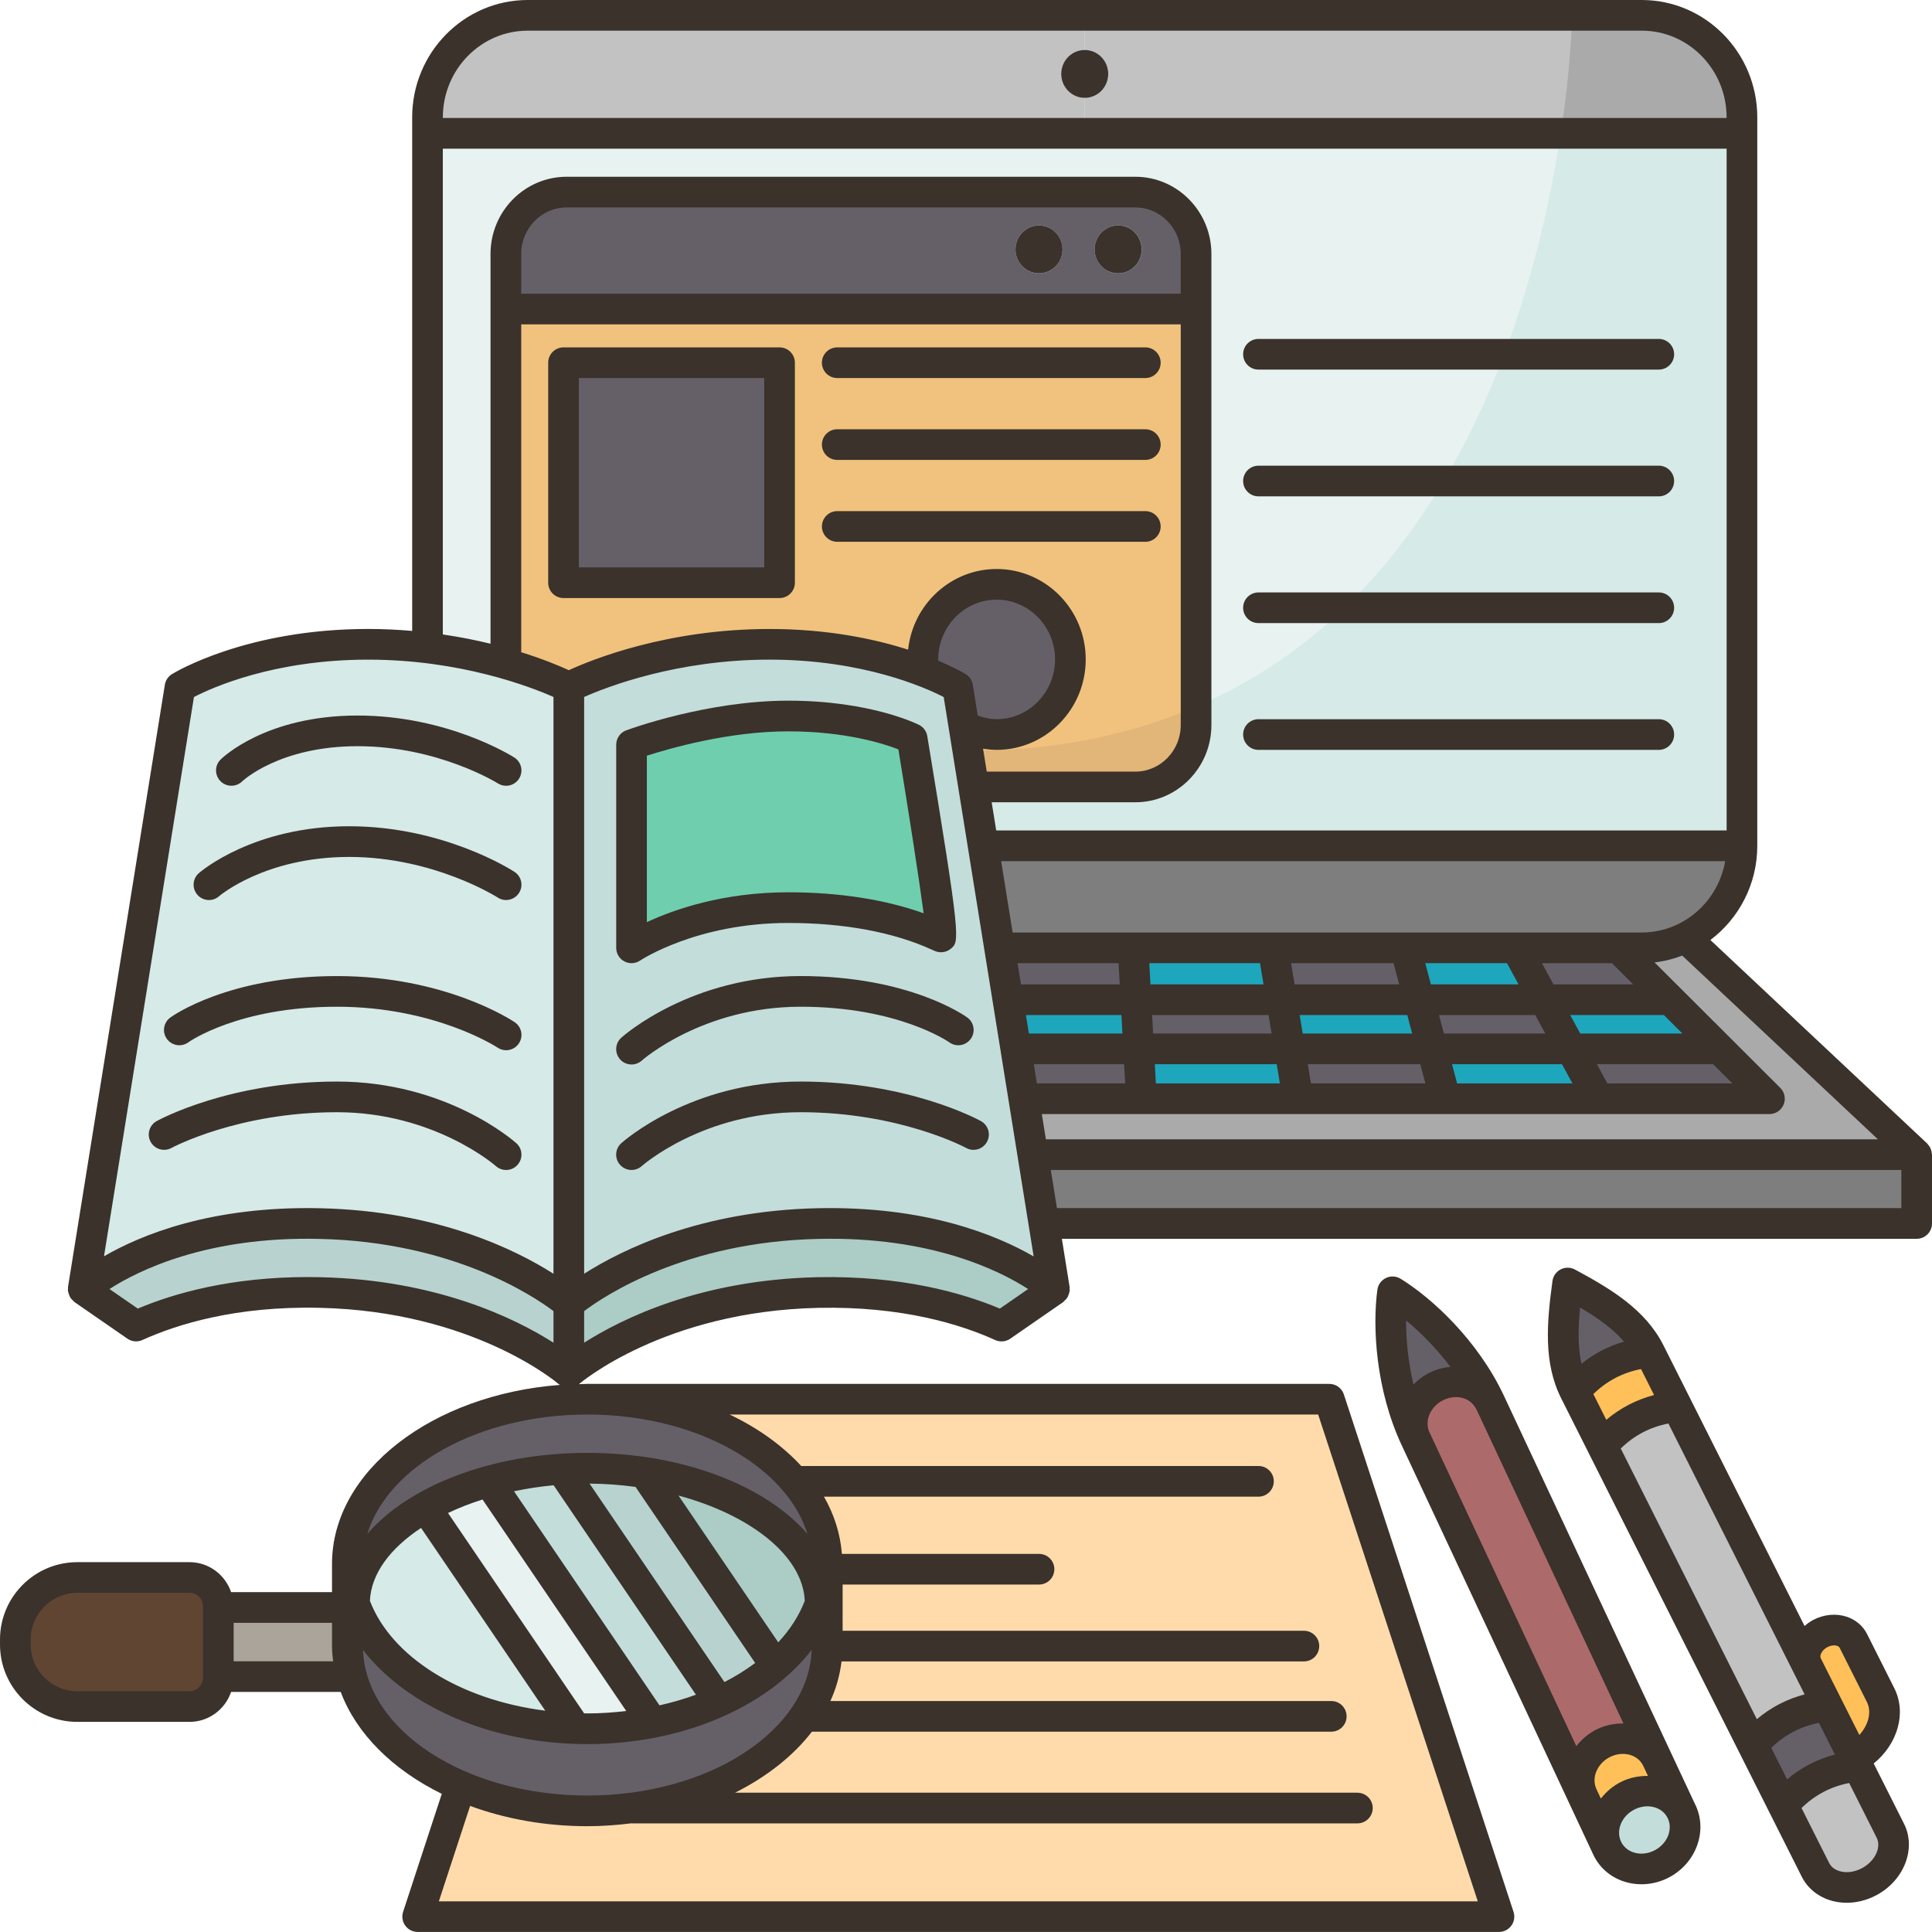 <svg id="Filloutline" enable-background="new 0 0 126 126" height="512" viewBox="0 0 126 126" width="512" xmlns="http://www.w3.org/2000/svg"><g><g><g id="XMLID_64_"><g><g><path d="m121.16 115.17-.25-.5c1.67-.87 2.45-2.71 1.74-4.12l-1.78-3.53c-.35-.71-1.31-.92-2.15-.49-.62.33-1 .93-1 1.51 0 .18.04.37.12.53l-8.47-16.85-1.78-3.53c-1.01-2.01-2.99-3.24-5.35-4.51-.37 2.69-.55 5.04.47 7.06l1.77 3.53 9.82 19.52 1.97 3.92 2.13 4.24c.57 1.14 2.13 1.49 3.48.78 1.01-.53 1.62-1.49 1.62-2.43 0-.31-.07-.62-.21-.9z" fill="#e7f2f1"/></g><g><path d="m108.08 114.75-10.85-23.19-.04-.08c-1.54-3.28-4.3-5.96-6.37-7.23-.32 2.38-.04 6.13 1.4 9.35.03.08.06.16.1.24l.04.08 10.85 23.19 1.6 3.42c.58 1.24 2.15 1.72 3.49 1.07s1.96-2.19 1.38-3.44z" fill="#e7f2f1"/></g><g><path d="m38.42 91.25h-.12c-8.64 0-15.65 4.81-15.65 10.75v2.84h-8.41v-.08c0-1.04-.84-1.88-1.88-1.88h-7.32c-2.23 0-4.04 1.81-4.04 4.04v.34c0 2.23 1.81 4.04 4.04 4.04h7.32c1.04 0 1.88-.84 1.88-1.88v-.08h8.68c.82 3.01 3.46 5.57 7.11 7.13v.01l-2.79 8.52h70.52l-11.07-33.75z" fill="#e7f2f1"/></g><g><path d="m109.92 61.15c2.18-1.07 3.69-3.35 3.69-5.99v-46.46-1.05c0-3.67-2.93-6.65-6.54-6.65h-36.33-36.33c-3.6 0-6.53 2.98-6.53 6.65v1.05 33.55c-1.2-.14-2.5-.23-3.87-.23-7.74 0-12.27 2.8-12.27 2.8l-6.32 39.27 3.46 2.39c2.52-1.14 6.47-2.31 11.97-2.19 10.59.24 16.25 5.23 16.25 5.23s5.65-4.99 16.24-5.23c5.51-.12 9.45 1.05 11.98 2.19l3.45-2.39-.69-4.3h56.92v-4.49z" fill="#e7f2f1"/></g></g><g><g><path d="m123.29 119.4c.14.28.21.59.21.9 0 .94-.61 1.9-1.62 2.43-1.35.71-2.91.36-3.48-.78l-2.13-4.24c1.3-1.5 2.93-2.35 4.89-2.54z" fill="#c2c2c2"/></g><g><path d="m109.68 118.16c.58 1.25-.04 2.79-1.38 3.44s-2.91.17-3.49-1.07c-.58-1.25.04-2.78 1.38-3.44 1.34-.65 2.91-.17 3.49 1.07z" fill="#c3ddda"/></g><g><path d="m118.72 106.53c.84-.43 1.8-.22 2.15.49l1.78 3.53c.71 1.41-.07 3.25-1.74 4.12l-1.73-3.43-1.33-2.65c0-.01-.01-.01-.01-.02-.08-.16-.12-.35-.12-.53 0-.58.38-1.18 1-1.51z" fill="#ffc05a"/></g><g><path d="m107.59 88.19 1.78 3.53c-1.96.19-3.59 1.04-4.89 2.55l-1.77-3.53c1.29-1.51 2.92-2.36 4.88-2.55z" fill="#ffc05a"/></g><g><path d="m108.08 114.75 1.6 3.41c-.58-1.24-2.15-1.72-3.49-1.07-1.34.66-1.96 2.19-1.38 3.44l-1.6-3.42c-.58-1.25.04-2.78 1.38-3.44 1.34-.65 2.91-.17 3.49 1.08z" fill="#ffc05a"/></g><g><path d="m120.91 114.67.25.5c-1.96.19-3.59 1.04-4.89 2.54l-1.97-3.92c1.29-1.51 2.92-2.36 4.88-2.55z" fill="#655f68"/></g><g><path d="m102.24 83.68c2.36 1.27 4.34 2.5 5.35 4.51-1.96.19-3.59 1.04-4.88 2.55-1.02-2.02-.84-4.37-.47-7.06z" fill="#655f68"/></g><g><path d="m93.7 90.41c-1.25.61-1.88 2-1.48 3.19-1.44-3.22-1.72-6.97-1.4-9.35 2.07 1.27 4.83 3.95 6.37 7.23-.58-1.25-2.15-1.73-3.49-1.07z" fill="#655f68"/></g><g><path d="m117.85 108.59 1.33 2.65c-1.96.19-3.59 1.04-4.88 2.55l-9.82-19.52c1.3-1.51 2.93-2.36 4.89-2.55l8.47 16.85c0 .01.01.01.01.02z" fill="#c2c2c2"/></g><g><path d="m97.23 91.56 10.85 23.19c-.58-1.25-2.15-1.73-3.49-1.08-1.34.66-1.96 2.19-1.38 3.44l-10.85-23.19-.04-.08c-.04-.08-.07-.16-.1-.24-.4-1.19.23-2.58 1.48-3.19 1.34-.66 2.91-.18 3.49 1.07z" fill="#ad6a6a"/></g><g><path d="m38.3 118.1c6.26 0 11.65-2.52 14.16-6.16.95-1.39 1.49-2.95 1.49-4.59v-5.01-.34c0-1.96-.76-3.8-2.1-5.39h-.01c-2.68-3.18-7.68-5.33-13.42-5.36h48.27l11.07 33.75h-70.52l2.79-8.52v-.01c2.4 1.04 5.23 1.63 8.27 1.63z" fill="#ffdbac"/></g><g><path d="m22.92 109.34h-8.68v-4.5h8.41v2.51c0 .68.09 1.34.27 1.99z" fill="#aba49a"/></g><g><path d="m53.5 104.56v.01c-.54 1.51-1.55 2.9-2.91 4.08l-8.58-12.62c6.6.99 11.48 4.56 11.49 8.53z" fill="#acccc6"/></g><g><path d="m42.01 96.03 8.58 12.62c-1.04.9-2.29 1.69-3.7 2.32l-10.29-15.16c.56-.04 1.12-.06 1.7-.06 1.28 0 2.52.1 3.71.28z" fill="#b8d3cf"/></g><g><path d="m36.6 95.81 10.29 15.16c-1.31.6-2.77 1.07-4.33 1.36l-10.69-15.72c1.46-.41 3.05-.69 4.73-.8z" fill="#c3ddda"/></g><g><path d="m27.75 98.29 9.81 14.44c-7.02-.22-12.83-3.63-14.45-8.16 0-2.4 1.78-4.65 4.64-6.28z" fill="#d6eae8"/></g><g><path d="m53.5 104.56c-.01-3.97-4.89-7.54-11.49-8.53-1.19-.18-2.43-.28-3.71-.28-.58 0-1.14.02-1.7.06-1.68.11-3.27.39-4.73.8-1.53.42-2.92 1-4.12 1.68-2.86 1.63-4.64 3.88-4.64 6.28-.3-.82-.46-1.68-.46-2.57 0-5.94 7.01-10.75 15.65-10.75h.12c5.74.03 10.74 2.18 13.42 5.36h.01c1.34 1.59 2.1 3.43 2.1 5.39 0 .88-.16 1.74-.45 2.56z" fill="#655f68"/></g><g><path d="m50.59 108.65c1.36-1.18 2.37-2.57 2.91-4.08v-.01c.29-.82.45-1.68.45-2.56v.34 5.01c0 1.64-.54 3.2-1.49 4.59-2.51 3.64-7.9 6.16-14.16 6.16-3.04 0-5.87-.59-8.27-1.63-3.65-1.56-6.29-4.12-7.11-7.13-.18-.65-.27-1.31-.27-1.99v-2.51-2.84c0 .89.16 1.75.46 2.57 1.62 4.53 7.43 7.94 14.45 8.16.25.01.49.01.74.01 1.48 0 2.91-.14 4.26-.41 1.56-.29 3.02-.76 4.33-1.36 1.41-.63 2.66-1.42 3.7-2.32z" fill="#655f68"/></g><g><path d="m14.24 109.34v.08c0 1.04-.84 1.88-1.88 1.88h-7.32c-2.23 0-4.04-1.81-4.04-4.04v-.34c0-2.23 1.81-4.04 4.04-4.04h7.32c1.04 0 1.88.84 1.88 1.88v.08z" fill="#604533"/></g><g><path d="m108.93 65.2 3.2 3.2h-9.67l-1.74-3.2z" fill="#1ea6bc"/></g><g><path d="m102.46 68.4 1.78 3.26h-9.98l-.86-3.26z" fill="#1ea6bc"/></g><g><path d="m98.88 61.82 1.84 3.38h-8.17l-.9-3.38z" fill="#1ea6bc"/></g><g><path d="m93.4 68.4h-9.29l-.53-3.2h8.97z" fill="#1ea6bc"/></g><g><path d="m83.02 61.82.56 3.38h-9.49l-.19-3.38z" fill="#1ea6bc"/></g><g><path d="m84.11 68.4.54 3.26h-10.21l-.18-3.26z" fill="#1ea6bc"/></g><g><path d="m74.09 65.2.17 3.2h-8.01l-.51-3.2z" fill="#1ea6bc"/></g><g><path d="m115.4 71.66h-11.16l-1.78-3.26h9.67.01z" fill="#655f68"/></g><g><path d="m108.93 65.2h-8.21l-1.84-3.38h6.66z" fill="#655f68"/></g><g><path d="m100.72 65.2 1.74 3.2h-9.06l-.85-3.2z" fill="#655f68"/></g><g><path d="m93.4 68.4.86 3.26h-9.61l-.54-3.26z" fill="#655f68"/></g><g><path d="m91.65 61.82.9 3.38h-8.97l-.56-3.38z" fill="#655f68"/></g><g><path d="m83.58 65.2.53 3.2h-9.85l-.17-3.2z" fill="#655f68"/></g><g><path d="m74.26 68.4.18 3.26h-7.67l-.52-3.26z" fill="#655f68"/></g><g><path d="m73.9 61.82.19 3.38h-8.35l-.55-3.38z" fill="#655f68"/></g><g><path d="m125 75.3h-57.64l-.59-3.64h7.67 10.21 9.61 9.98 11.16l-3.26-3.26h-.01l-3.2-3.2-3.39-3.38h1.53c1.02 0 1.99-.24 2.85-.67z" fill="#aaa"/></g><g><path d="m125 75.3v4.49h-56.92l-.72-4.49z" fill="#7e7e7e"/></g><g><path d="m53.34 84.29c-10.59.24-16.24 5.23-16.24 5.23v-4.5s5.65-4.99 16.24-5.22c10.6-.23 15.43 4.29 15.43 4.29l-3.45 2.39c-2.53-1.14-6.47-2.31-11.98-2.19z" fill="#acccc6"/></g><g><path d="m37.1 85.02v4.5s-5.66-4.99-16.25-5.23c-5.5-.12-9.45 1.05-11.97 2.19l-3.46-2.39s4.83-4.52 15.43-4.29c10.59.23 16.25 5.22 16.25 5.22z" fill="#b8d3cf"/></g><g><path d="m59.49 48.17s2.15 13.03 1.87 12.93c-.27-.1-3.59-1.91-9.95-1.91s-10.22 2.63-10.22 2.63v-13.25s5.05-1.87 10.22-1.87 8.08 1.47 8.08 1.47z" fill="#6fceae"/></g><g><path d="m65.74 65.2.51 3.2.52 3.26.59 3.64.72 4.49.69 4.3s-4.83-4.52-15.43-4.29c-10.59.23-16.24 5.22-16.24 5.22v-40.2s5.35-2.8 13.09-2.8c4.55 0 8 .97 10.06 1.77 1.44.56 2.21 1.03 2.21 1.03l.41 2.58.63 3.92.62 3.84 1.07 6.66zm-4.38-4.1c.28.1-1.87-12.93-1.87-12.93s-2.91-1.47-8.08-1.47-10.22 1.87-10.22 1.87v13.25s3.86-2.63 10.22-2.63 9.68 1.81 9.95 1.91z" fill="#c3ddda"/></g><g><path d="m37.1 44.82v40.2s-5.66-4.99-16.25-5.22c-10.6-.23-15.43 4.29-15.43 4.29l6.32-39.27s4.53-2.8 12.27-2.8c1.37 0 2.67.09 3.87.23 1.98.24 3.7.63 5.11 1.03v.01c2.59.74 4.11 1.53 4.11 1.53z" fill="#d6eae8"/></g><g><path d="m69.29 16.26c0-.86-.68-1.56-1.53-1.56s-1.53.7-1.53 1.56c0 .87.68 1.57 1.53 1.57s1.53-.7 1.53-1.57zm3.63-1.56c-.84 0-1.53.7-1.53 1.56 0 .87.69 1.57 1.53 1.57.85 0 1.54-.7 1.54-1.57 0-.86-.69-1.56-1.54-1.56zm5.09 5.45h-45.02v-3.59c0-2.23 1.78-4.03 3.96-4.03h37.09c2.19 0 3.97 1.8 3.97 4.03z" fill="#655f68"/></g><g><path d="m65 38.11c2.65 0 4.81 2.19 4.81 4.9 0 2.7-2.16 4.89-4.81 4.89-.77 0-1.49-.18-2.13-.5l-.41-2.58s-.77-.47-2.21-1.03c-.04-.26-.06-.52-.06-.78 0-2.71 2.15-4.9 4.81-4.9z" fill="#655f68"/></g><g><path d="m36.75 23.65h14.09v14.35h-14.09z" fill="#655f68"/></g><g><path d="m78.01 20.15v27.14c0 2.23-1.78 4.03-3.97 4.03h-10.54l-.63-3.92c.64.32 1.36.5 2.13.5 2.65 0 4.81-2.19 4.81-4.89 0-2.71-2.16-4.9-4.81-4.9-2.66 0-4.81 2.19-4.81 4.9 0 .26.02.52.06.78-2.06-.8-5.51-1.77-10.06-1.77-7.74 0-13.09 2.8-13.09 2.8s-1.52-.79-4.11-1.53v-.01-23.13zm-27.17 17.85v-14.35h-14.09v14.35z" fill="#f1c27d"/></g><g><path d="m70.74 6.38v2.32h-42.86v-1.05c0-3.67 2.93-6.65 6.53-6.65h36.33v2.26c-.84 0-1.53.7-1.53 1.56s.69 1.56 1.53 1.56z" fill="#c2c2c2"/></g><g><path d="m64.15 55.16h49.46c0 2.64-1.51 4.92-3.69 5.99-.86.43-1.83.67-2.85.67h-1.53-6.66-7.23-8.63-9.12-8.71l-1.07-6.66z" fill="#96928c"/></g><g><path d="m113.61 7.65v1.05h-42.87v-2.32c.85 0 1.54-.7 1.54-1.56s-.69-1.56-1.54-1.56v-2.26h36.33c3.61 0 6.54 2.98 6.54 6.65z" fill="#c2c2c2"/></g></g><g id="XMLID_65_"><g><g><path d="m63.12 48.96c5.76 0 10.69-1.06 14.89-2.88v1.21c0 2.23-1.78 4.03-3.97 4.03h-10.54z" fill="#e2b579"/></g><g><path d="m64.15 55.16h49.46c0 2.64-1.51 4.92-3.69 5.99-.86.43-1.83.67-2.85.67h-1.53-6.66-7.23-8.63-9.12-8.71l-1.07-6.66z" fill="#7e7e7e"/></g><g><path d="m113.61 7.65v1.05h-11.82c.7-4.61.74-7.7.74-7.7h4.54c3.61 0 6.54 2.98 6.54 6.65z" fill="#aaa"/></g><g><path d="m98.1 23.1c1.99-5.26 3.08-10.4 3.69-14.4h11.82v46.46h-49.46-.03l-.62-3.84h10.54c2.19 0 3.97-1.8 3.97-4.03v-1.21c3.78-1.61 6.97-3.84 9.67-6.44 2.59-2.48 4.72-5.31 6.48-8.27 1.6-2.69 2.9-5.5 3.94-8.27z" fill="#d6eae8"/></g></g></g></g></g><g fill="#3a322b"><path d="m40.717 62.699c.147.078.309.117.469.117.196 0 .393-.058.562-.172.036-.024 3.683-2.451 9.662-2.451 3.651 0 6.899.607 9.394 1.757.108.05.183.082.218.094.336.122.716.055.989-.171.573-.476.661-.548-1.537-13.867-.052-.314-.25-.585-.534-.729-.128-.064-3.182-1.581-8.529-1.581-5.287 0-10.357 1.856-10.571 1.936-.392.145-.652.519-.652.938v13.247c-.002.369.202.708.529.882zm1.469-13.414c1.497-.483 5.349-1.589 9.224-1.589 3.717 0 6.215.801 7.18 1.176.672 4.091 1.353 8.462 1.647 10.69-2.512-.898-5.528-1.369-8.827-1.369-4.265 0-7.457 1.124-9.224 1.947z"/><path d="m40.518 67.678c-.411.369-.445 1.001-.076 1.412.197.22.47.333.744.333.238 0 .477-.084.668-.255.039-.035 3.989-3.512 10.365-3.512 6.372 0 9.661 2.3 9.69 2.321.446.325 1.071.227 1.397-.219.325-.446.227-1.072-.22-1.397-.151-.11-3.792-2.705-10.868-2.705-7.132 0-11.517 3.858-11.7 4.022z"/><path d="m12.284 67.977c.032-.023 3.259-2.321 9.69-2.321 6.411 0 10.436 2.64 10.476 2.667.171.115.365.17.557.17.321 0 .637-.154.83-.44.309-.458.188-1.079-.27-1.388-.182-.123-4.536-3.008-11.593-3.008-7.076 0-10.717 2.594-10.868 2.705-.446.325-.545.951-.22 1.397.327.444.952.542 1.398.218z"/><path d="m64.366 74.472c.267-.483.092-1.09-.392-1.357-.19-.105-4.746-2.579-11.756-2.579-7.133 0-11.518 3.858-11.701 4.022-.411.369-.445 1.001-.076 1.412.197.22.47.333.744.333.238 0 .477-.084.668-.255.039-.035 3.989-3.512 10.365-3.512 6.464 0 10.748 2.307 10.79 2.33.486.266 1.093.09 1.358-.394z"/><path d="m9.827 74.472c.266.484.873.658 1.357.394.042-.023 4.326-2.33 10.79-2.33 6.337 0 10.328 3.478 10.367 3.513.19.17.429.254.666.254.273 0 .547-.112.744-.333.369-.411.335-1.043-.076-1.412-.184-.164-4.568-4.022-11.701-4.022-7.01 0-11.565 2.474-11.756 2.579-.483.267-.657.874-.391 1.357z"/><path d="m13.628 58.698c.233 0 .468-.081.658-.247.029-.026 2.999-2.564 8.486-2.564 5.535 0 9.649 2.623 9.69 2.649.462.3 1.082.169 1.383-.294.301-.462.171-1.081-.292-1.382-.186-.122-4.629-2.974-10.781-2.974-6.229 0-9.659 2.933-9.803 3.058-.416.363-.458.995-.095 1.411.198.227.476.343.754.343z"/><path d="m15.793 50.96c.023-.023 2.422-2.295 7.525-2.295 5.26 0 9.114 2.402 9.153 2.426.166.105.352.156.534.156.331 0 .654-.164.845-.463.296-.466.16-1.083-.305-1.379-.176-.112-4.36-2.74-10.228-2.74-5.987 0-8.816 2.758-8.935 2.875-.389.389-.389 1.015-.003 1.407.389.392 1.019.395 1.414.013z"/><path d="m125.987 75.24c-.006-.091-.023-.178-.053-.263-.012-.035-.023-.069-.039-.102-.04-.083-.092-.159-.155-.229-.016-.018-.027-.04-.045-.057-.004-.004-.007-.01-.011-.014l-14.137-13.27c1.851-1.396 3.058-3.626 3.058-6.143v-47.508c0-4.221-3.38-7.654-7.534-7.654h-72.656c-4.154 0-7.534 3.434-7.534 7.654v33.493c-.916-.079-1.872-.128-2.873-.128-7.928 0-12.6 2.827-12.795 2.947-.247.153-.416.405-.462.692l-6.316 39.277c-.007.045.006.088.005.132-.001.034-.018.066-.015.1.002.025.018.046.022.071.013.089.041.17.077.25.021.047.036.093.063.136.053.084.123.151.198.216.026.022.04.055.068.074l3.454 2.389c.291.201.663.234.982.088 2.256-1.023 6.098-2.223 11.538-2.099 10.037.219 15.527 4.904 15.608 4.975.027.023.06.033.088.053-8.346.629-14.871 5.624-14.871 11.677v1.837h-6.581c-.387-1.132-1.45-1.954-2.711-1.954h-7.318c-2.78 0-5.042 2.262-5.042 5.042v.332c0 2.78 2.262 5.042 5.042 5.042h7.319c1.261 0 2.324-.822 2.711-1.954h7.148c1.021 2.731 3.392 5.075 6.592 6.648l-2.523 7.696c-.1.305-.048.639.141.898.188.259.489.413.81.413h70.517c.32 0 .622-.154.81-.413.188-.26.24-.594.141-.898l-11.065-33.745c-.135-.411-.518-.688-.95-.688h-48.389c-.186 0-.367.015-.551.02.001-.001.003-.001.004-.003.055-.047 5.548-4.756 15.609-4.975 5.454-.117 9.283 1.076 11.538 2.099.319.145.691.112.982-.088l3.454-2.389c.028-.02.042-.052.068-.074.076-.065.145-.133.198-.216.027-.043.043-.089.063-.136.036-.081.063-.161.077-.25.004-.025.02-.046.022-.071.003-.034-.014-.066-.015-.1-.001-.045.013-.087.005-.132l-.506-3.146h55.748c.553 0 1-.448 1-1v-4.486c0-.025-.011-.044-.013-.066zm-3.513-.937h-54.264l-.265-1.646h26.31.003.004 21.137c.404 0 .77-.244.924-.618.155-.374.069-.804-.218-1.09l-3.257-3.251c-.002-.002-.003-.003-.005-.005l-3.206-3.2c-.001-.001-.002-.002-.002-.002l-1.73-1.726c.629-.071 1.231-.226 1.804-.444zm-45.469-55.149h-43.014v-2.591c0-1.674 1.329-3.035 2.962-3.035h37.09c1.633 0 2.962 1.361 2.962 3.035zm-43.014 2h43.014v26.133c0 1.674-1.329 3.036-2.962 3.036h-9.69l-.24-1.495c.291.045.585.076.885.076 3.203 0 5.81-2.646 5.81-5.898s-2.606-5.897-5.81-5.897c-2.991 0-5.459 2.307-5.773 5.26-2.171-.693-5.223-1.348-9.039-1.348-6.679 0-11.598 2.001-13.089 2.688-.568-.262-1.636-.714-3.105-1.173v-21.382zm71.134 41.661 1.387 1.385h-5.199l-.754-1.385zm-13.027 4.589h-7.138l-.199-1.204h7.019zm1.751-1.204h6.277l.655 1.204h-6.614zm-10.916 1.204h-7.729l-.066-1.204h7.596zm-9.731 0h-6.102l-.193-1.204h6.229zm-5.78 2h5.89l.069 1.254h-5.757zm7.961 1.254-.069-1.254h7.95l.207 1.254zm10.115 0-.207-1.254h7.337l.332 1.254zm9.531 0-.332-1.254h7.173l.683 1.254zm9.8 0-.683-1.254h7.579l1.256 1.254zm-1.771-3.254-.655-1.204h6.114l1.206 1.204zm-4.775-4.589.754 1.385h-5.718l-.366-1.385zm-7.399 0 .366 1.385h-6.82l-.229-1.385zm-8.709 0 .229 1.385h-7.375l-.076-1.385zm-9.225 0 .076 1.385h-6.441l-.223-1.385zm-11.754-19.724c-.001-.029-.007-.056-.007-.086 0-2.149 1.709-3.897 3.809-3.897 2.101 0 3.81 1.749 3.81 3.897 0 2.149-1.709 3.898-3.81 3.898-.428 0-.836-.095-1.232-.235l-.323-2.01c-.046-.287-.215-.54-.462-.692-.068-.041-.688-.412-1.785-.875zm-23.099 2.362c1.509-.667 6.076-2.434 12.089-2.434 6.087 0 10.142 1.813 11.359 2.44l5.868 36.483c-2.418-1.398-7.023-3.299-14.09-3.145-7.641.167-12.773 2.71-15.227 4.273v-37.617zm68.974 15.362h-1.532c-.001 0-.003 0-.004 0h-39.494l-.749-4.654h47.221c-.463 2.642-2.724 4.654-5.442 4.654zm-72.656-58.815h72.656c3.052 0 5.534 2.537 5.534 5.654v.042h-83.724v-.042c0-3.117 2.482-5.654 5.534-5.654zm-5.534 7.696h83.725v44.465h-47.636l-.296-1.839h9.368c2.736 0 4.962-2.259 4.962-5.036v-30.723c0-2.776-2.226-5.035-4.962-5.035h-37.09c-2.736 0-4.962 2.259-4.962 5.035v25.419c-.94-.229-1.98-.439-3.11-.604v-31.682zm-16.233 35.762c1.213-.628 5.24-2.438 11.359-2.438 6.013 0 10.58 1.767 12.089 2.434v37.617c-2.453-1.563-7.586-4.106-15.227-4.273-7.085-.158-11.677 1.737-14.088 3.136zm7.43 37.828c-5.024 0-8.723 1.059-11.092 2.057l-1.846-1.276c1.883-1.211 6.365-3.442 13.687-3.269 8.679.189 13.948 3.712 15.27 4.708v2.062c-2.453-1.563-7.586-4.106-15.227-4.273-.267-.006-.531-.009-.792-.009zm18.226 8.966c5.507 0 10.309 2.034 12.811 5.03.015.016.028.033.044.048.689.836 1.201 1.746 1.498 2.708-2.708-3.137-8.12-5.285-14.352-5.285-6.233 0-11.645 2.149-14.353 5.286 1.367-4.439 7.283-7.787 14.352-7.787zm-10.843 7.396 8.099 11.919c-5.585-.708-10.042-3.53-11.436-7.164.076-1.765 1.327-3.431 3.337-4.755zm10.843 12.097c-.071 0-.139-.006-.21-.007l-8.877-13.064c.7-.331 1.453-.627 2.252-.881l9.374 13.795c-.827.097-1.672.157-2.539.157zm4.706-.526-9.488-13.963c.833-.176 1.697-.308 2.584-.391l9.28 13.659c-.752.278-1.549.508-2.376.695zm4.236-1.518-8.795-12.944c1.022.006 2.023.083 2.996.215l7.803 11.483c-.609.455-1.278.872-2.004 1.246zm3.508-2.591-6.506-9.575c4.687 1.265 8.107 3.923 8.237 6.866-.372.97-.959 1.88-1.731 2.709zm-37.516 2.311c0 .483-.394.876-.877.876h-7.319c-1.678 0-3.042-1.365-3.042-3.042v-.332c0-1.677 1.364-3.042 3.042-3.042h7.319c.483 0 .877.394.877.877zm2-1.077v-2.508h6.415v1.519c0 .334.032.663.071.99h-6.486zm8.434-.744c2.825 3.657 8.324 6.145 14.632 6.145s11.807-2.487 14.632-6.145c-.199 5.26-6.678 9.5-14.632 9.5s-14.433-4.24-14.632-9.5zm62.296-15.348 10.409 31.748h-67.757l2.04-6.222c2.292.84 4.888 1.322 7.644 1.322.979 0 1.932-.072 2.865-.187.006 0 .011.003.017.003h47.34c.553 0 1-.448 1-1s-.447-1-1-1h-40.589c2.068-1.04 3.795-2.397 5.013-3.98h33.872c.553 0 1-.448 1-1s-.447-1-1-1h-32.666c.376-.825.619-1.69.727-2.583h30.154c.553 0 1-.448 1-1s-.447-1-1-1h-30.083v-3.014h12.808c.553 0 1-.448 1-1s-.447-1-1-1h-12.855c-.104-1.312-.503-2.568-1.171-3.732h28.338c.553 0 1-.448 1-1s-.447-1-1-1h-29.819c-1.225-1.326-2.81-2.472-4.669-3.356h38.382zm-20.761-6.909c-2.492-1.05-6.461-2.155-11.884-2.048-7.641.167-12.773 2.71-15.227 4.273v-2.062c1.325-.998 6.594-4.519 15.27-4.708 7.322-.175 11.806 2.059 13.687 3.269zm3.724-6.554-.4-2.486h55.469v2.486z"/><path d="m70.743 6.382c.847 0 1.533-.699 1.533-1.562 0-.862-.687-1.561-1.533-1.561s-1.533.699-1.533 1.561.686 1.562 1.533 1.562z"/><path d="m67.761 14.703c-.847 0-1.533.699-1.533 1.562 0 .862.687 1.561 1.533 1.561.847 0 1.533-.699 1.533-1.561.001-.863-.686-1.562-1.533-1.562z"/><path d="m72.922 14.703c-.847 0-1.533.699-1.533 1.562 0 .862.687 1.561 1.533 1.561.847 0 1.533-.699 1.533-1.561.001-.863-.686-1.562-1.533-1.562z"/><path d="m51.84 38.003v-14.348c0-.552-.447-1-1-1h-14.088c-.553 0-1 .448-1 1v14.348c0 .552.447 1 1 1h14.088c.553 0 1-.448 1-1zm-2-1h-12.088v-12.348h12.088z"/><path d="m54.603 24.655h20.092c.553 0 1-.448 1-1s-.447-1-1-1h-20.092c-.553 0-1 .448-1 1s.447 1 1 1z"/><path d="m54.603 29.995h20.092c.553 0 1-.448 1-1s-.447-1-1-1h-20.092c-.553 0-1 .448-1 1s.447 1 1 1z"/><path d="m54.603 35.334h20.092c.553 0 1-.448 1-1s-.447-1-1-1h-20.092c-.553 0-1 .448-1 1s.447 1 1 1z"/><path d="m82.074 48.904h26.108c.553 0 1-.448 1-1s-.447-1-1-1h-26.108c-.553 0-1 .448-1 1s.447 1 1 1z"/><path d="m82.074 40.637h26.108c.553 0 1-.448 1-1s-.447-1-1-1h-26.108c-.553 0-1 .448-1 1s.447 1 1 1z"/><path d="m82.074 32.371h26.108c.553 0 1-.448 1-1s-.447-1-1-1h-26.108c-.553 0-1 .448-1 1s.447 1 1 1z"/><path d="m82.074 24.104h26.108c.553 0 1-.448 1-1s-.447-1-1-1h-26.108c-.553 0-1 .448-1 1s.447 1 1 1z"/><path d="m110.579 117.733-1.596-3.409c0-.001 0-.001 0-.002s-.001-.002-.002-.003l-10.887-23.265c-.001-.001-.001-.002-.002-.004-1.7-3.631-4.698-6.391-6.749-7.653-.288-.177-.646-.198-.951-.052-.306.145-.518.434-.563.769-.329 2.413-.11 6.519 1.589 10.149.005.011.014.019.02.03.007.017.01.034.018.05l10.846 23.176c.002.004.002.008.004.012.001.003.004.005.005.008l1.593 3.403c.001.003.001.005.003.008.38.811 1.063 1.425 1.927 1.731.389.138.8.206 1.215.206.574 0 1.155-.131 1.688-.39 1.83-.888 2.659-3.022 1.849-4.757-.003-.002-.005-.004-.007-.007zm-6.175-.435-.287-.612c0-.001 0-.001 0-.002-.352-.75.057-1.696.909-2.11.44-.212.938-.249 1.362-.098.354.125.632.372.782.694.001.002.003.003.004.005l.302.646c-.586-.006-1.178.108-1.723.373-.55.267-.997.656-1.349 1.104zm-10.266-25.992c.439-.213.937-.249 1.361-.099.354.126.633.373.821.774l9.557 20.42c-.587-.006-1.179.109-1.724.374-.551.267-.997.656-1.349 1.104l-9.576-20.463c-.351-.749.057-1.696.91-2.11zm.454-2.162c-.454.043-.906.158-1.327.363-.419.204-.779.479-1.085.794-.336-1.459-.486-2.917-.481-4.188.973.801 1.992 1.842 2.893 3.031zm13.27 31.555c-.439.213-.936.25-1.362.098-.354-.125-.632-.372-.782-.694-.352-.75.057-1.696.909-2.11.261-.126.541-.19.814-.19.188 0 .374.031.548.092.354.125.632.372.782.694.352.749-.056 1.696-.909 2.11z"/><path d="m122.197 115.009c1.55-1.251 2.163-3.282 1.346-4.905l-1.778-3.537c-.271-.539-.75-.941-1.348-1.134-.687-.224-1.474-.145-2.159.212-.212.111-.397.249-.569.398l-7.441-14.798c-.001-.002-.002-.004-.003-.006l-1.757-3.495c-1.172-2.329-3.4-3.67-5.774-4.949-.289-.155-.635-.159-.928-.011s-.493.431-.538.756c-.368 2.706-.602 5.327.566 7.65l1.769 3.518c0 .001.001.002.002.003l9.815 19.518c.001.003.002.005.004.007l4.104 8.161c.363.723 1.009 1.264 1.816 1.525.356.115.731.171 1.113.171.642 0 1.3-.161 1.903-.476 1.829-.954 2.654-3.047 1.84-4.667zm-6.679-1.017c.884-.859 1.912-1.398 3.109-1.631l1.038 2.065c-1.155.305-2.197.845-3.116 1.617zm-9.818-19.524c.884-.859 1.912-1.398 3.109-1.631l8.883 17.666c-1.155.305-2.196.845-3.116 1.617zm-1.786-3.551c.885-.86 1.911-1.398 3.109-1.631l.851 1.693c-1.155.305-2.197.845-3.116 1.617zm14.83 17.226c-.081-.16.051-.521.438-.724.209-.109.441-.14.62-.083.087.028.146.071.175.129l1.778 3.537c.328.653.098 1.5-.493 2.149l-1.196-2.378c-.002-.004-.004-.008-.006-.012zm-15.693-22.869c1.113.653 2.117 1.36 2.866 2.224-1.019.294-1.947.776-2.779 1.441-.245-1.124-.218-2.366-.087-3.665zm18.365 36.573c-.491.256-1.026.319-1.479.174-.208-.067-.489-.212-.644-.52l-1.803-3.586c.883-.859 1.911-1.398 3.108-1.631l1.794 3.567c.322.639-.125 1.553-.976 1.996z"/></g></g></svg>